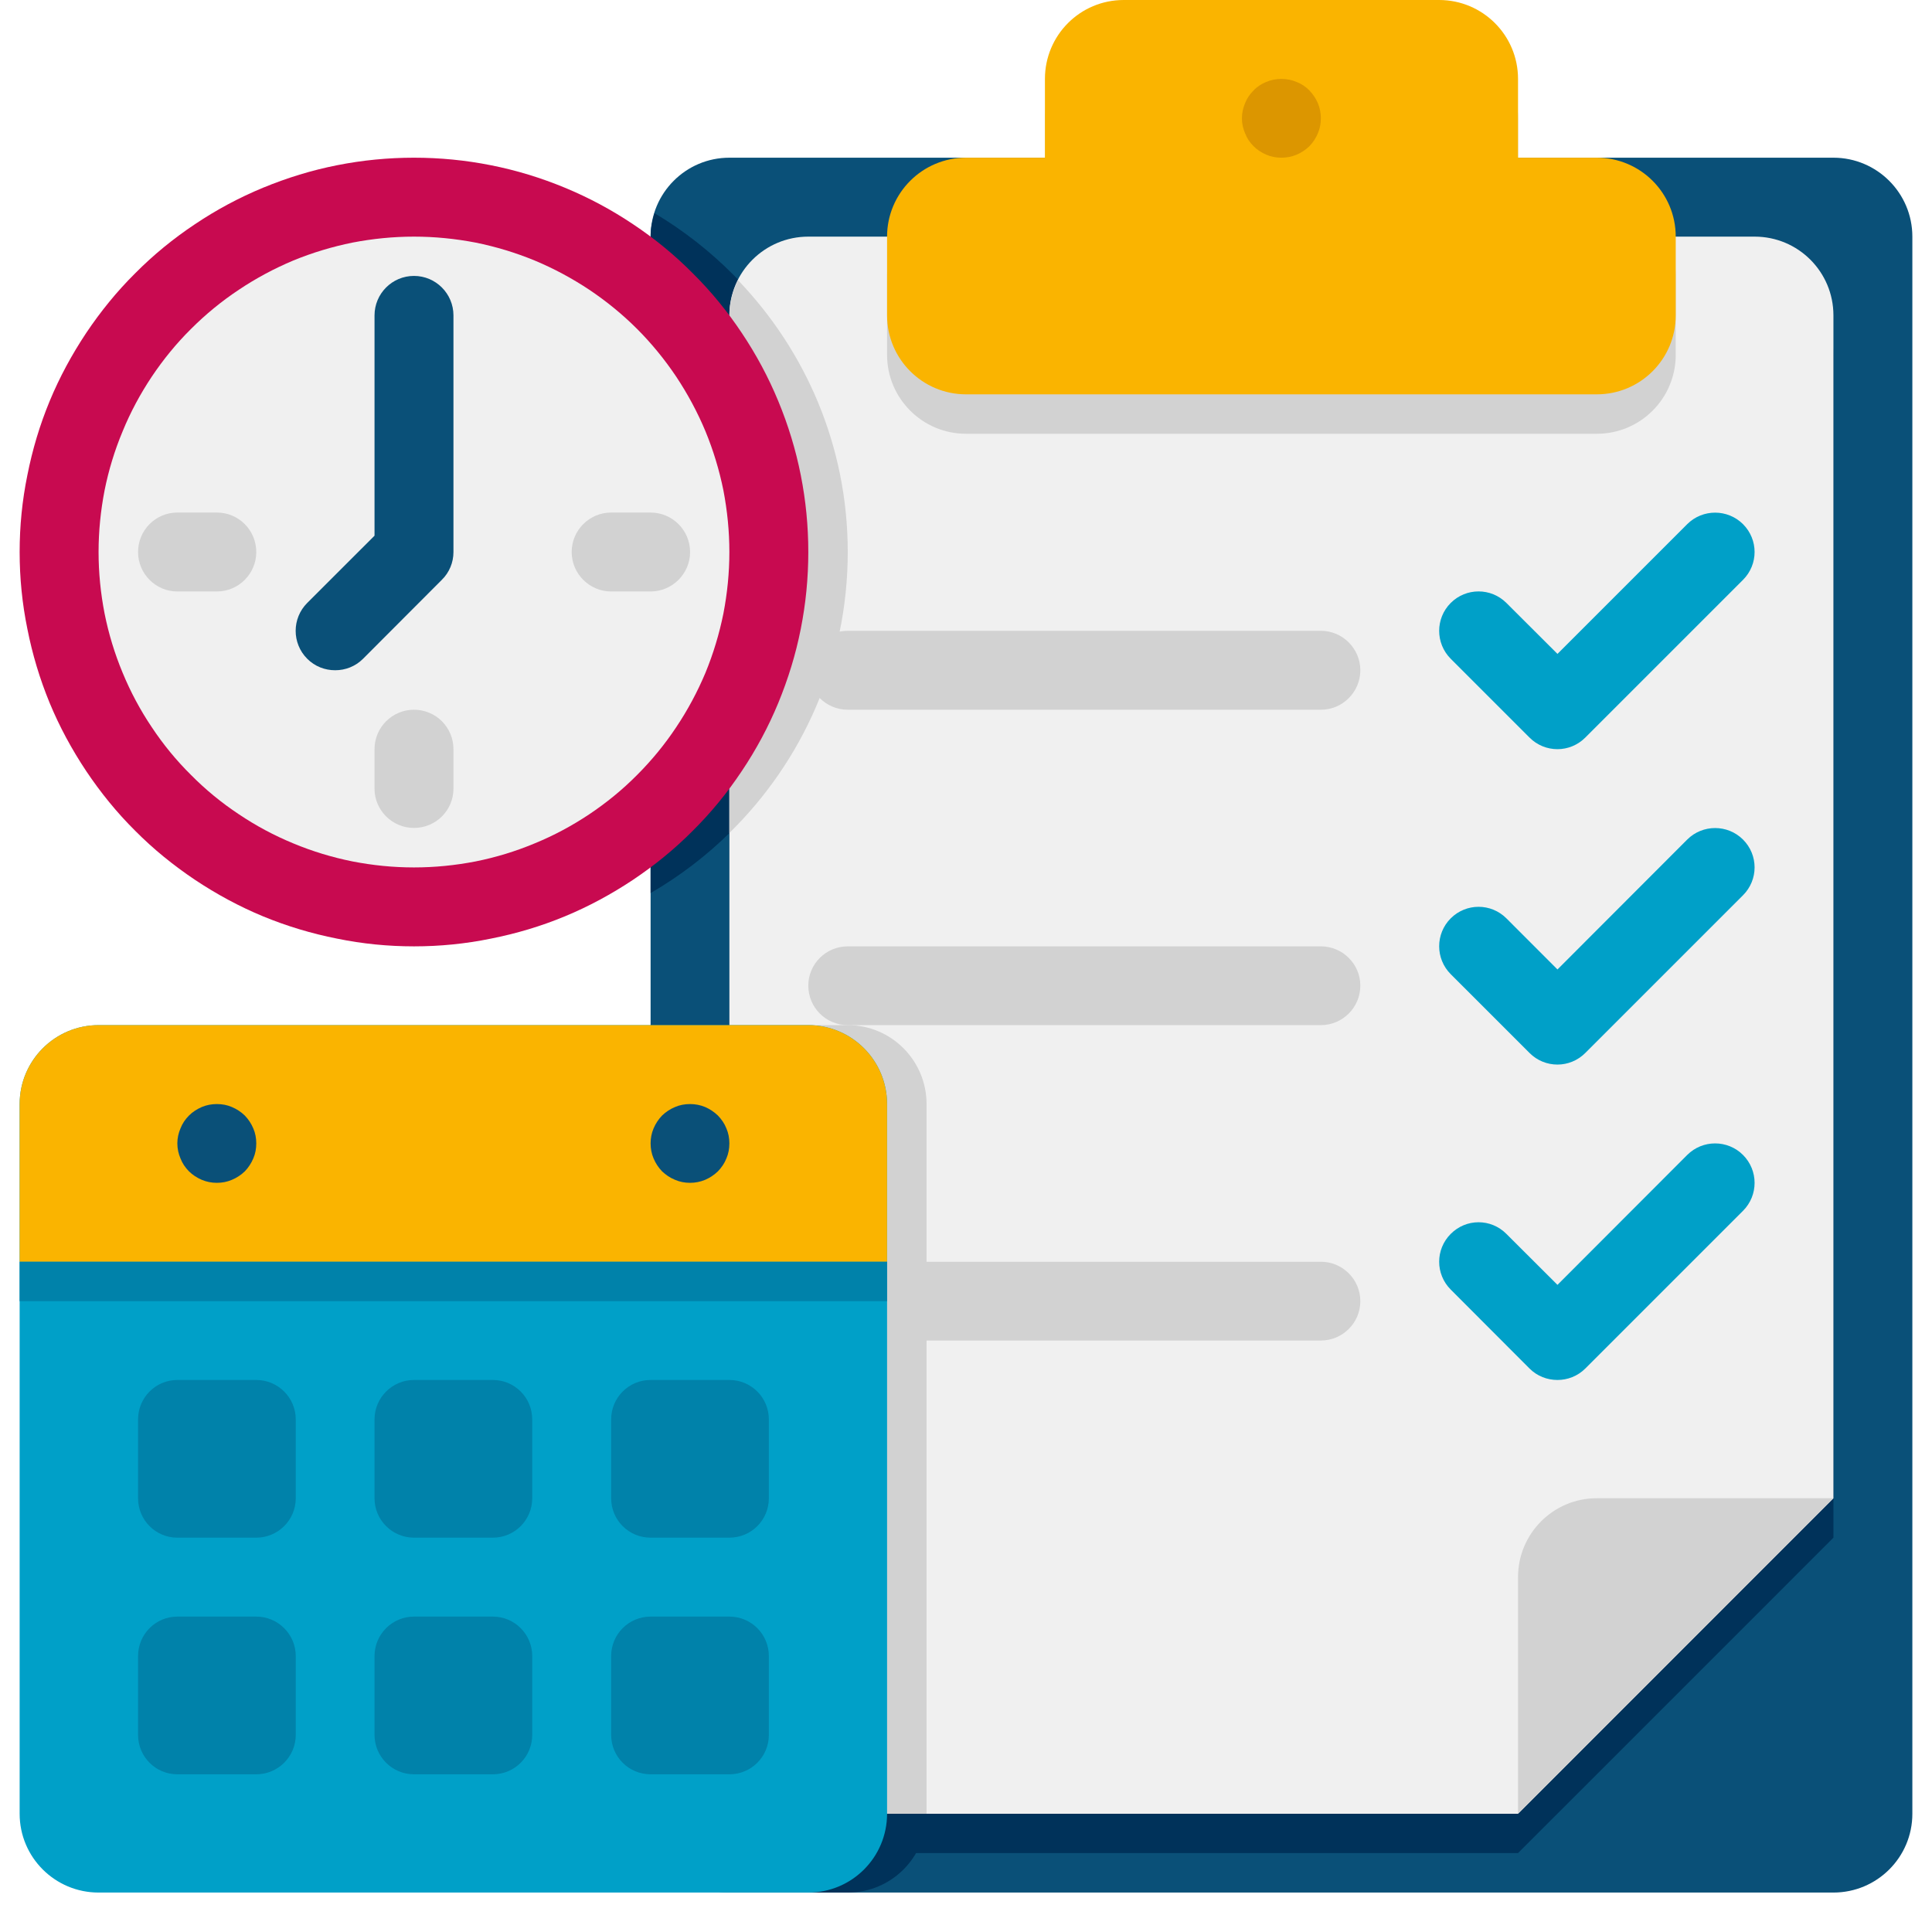 <svg xmlns="http://www.w3.org/2000/svg" xmlns:xlink="http://www.w3.org/1999/xlink" width="64" zoomAndPan="magnify" viewBox="0 0 48 48" height="64" preserveAspectRatio="xMidYMid meet" version="1.0"><defs><clipPath id="0cb976ee6a"><path d="M 16 3 L 47.508 3 L 47.508 47.02 L 16 47.02 Z M 16 3 " clip-rule="nonzero"/></clipPath><clipPath id="e6c0b5ea12"><path d="M 16 25 L 24 25 L 24 47.02 L 16 47.02 Z M 16 25 " clip-rule="nonzero"/></clipPath><clipPath id="b3f73ce4d7"><path d="M 0.488 3 L 21 3 L 21 24 L 0.488 24 Z M 0.488 3 " clip-rule="nonzero"/></clipPath><clipPath id="3612f2fac6"><path d="M 0.488 25 L 23 25 L 23 47.02 L 0.488 47.02 Z M 0.488 25 " clip-rule="nonzero"/></clipPath><clipPath id="8888fa8869"><path d="M 0.488 25 L 23 25 L 23 32 L 0.488 32 Z M 0.488 25 " clip-rule="nonzero"/></clipPath><clipPath id="e8dff7a9a5"><path d="M 0.488 31 L 23 31 L 23 33 L 0.488 33 Z M 0.488 31 " clip-rule="nonzero"/></clipPath></defs><g clip-path="url(#0cb976ee6a)"><path fill="#0a5078" d="M 18.121 47.02 L 45.551 47.02 C 46.633 47.02 47.512 46.145 47.512 45.062 L 47.512 5.879 C 47.512 4.797 46.633 3.918 45.551 3.918 L 18.121 3.918 C 17.039 3.918 16.164 4.797 16.164 5.879 L 16.164 45.062 C 16.164 46.145 17.039 47.02 18.121 47.02 Z M 18.121 47.02 " fill-opacity="1" fill-rule="nonzero"/></g><g clip-path="url(#e6c0b5ea12)"><path fill="#00325a" d="M 23.02 45.062 L 23.02 27.43 C 23.02 26.348 22.145 25.469 21.062 25.469 L 16.164 25.469 L 16.164 45.062 C 16.164 46.145 17.039 47.02 18.121 47.02 L 21.062 47.02 C 22.145 47.02 23.02 46.145 23.02 45.062 Z M 23.02 45.062 " fill-opacity="1" fill-rule="nonzero"/></g><path fill="#00325a" d="M 21.062 13.715 C 21.062 10.133 19.133 7.008 16.262 5.297 C 16.203 5.484 16.164 5.676 16.164 5.879 L 16.164 22.188 C 19.09 20.492 21.062 17.336 21.062 13.715 Z M 21.062 13.715 " fill-opacity="1" fill-rule="nonzero"/><path fill="#00325a" d="M 20.082 6.855 L 43.594 6.855 C 44.676 6.855 45.551 7.734 45.551 8.816 L 45.551 38.203 C 42.492 41.266 40.773 42.98 37.715 46.039 L 20.082 46.039 C 19 46.039 18.121 45.164 18.121 44.082 L 18.121 8.816 C 18.121 7.734 19 6.855 20.082 6.855 Z M 20.082 6.855 " fill-opacity="1" fill-rule="nonzero"/><path fill="#f0f0f0" d="M 20.082 5.879 L 43.594 5.879 C 44.676 5.879 45.551 6.754 45.551 7.836 L 45.551 37.223 C 42.492 40.285 40.773 42 37.715 45.062 L 20.082 45.062 C 19 45.062 18.121 44.184 18.121 43.102 L 18.121 7.836 C 18.121 6.754 19 5.879 20.082 5.879 Z M 20.082 5.879 " fill-opacity="1" fill-rule="nonzero"/><path fill="#d2d2d2" d="M 21.062 25.469 L 18.121 25.469 L 18.121 43.102 C 18.121 44.184 19 45.062 20.082 45.062 L 23.02 45.062 L 23.02 27.43 C 23.02 26.348 22.145 25.469 21.062 25.469 Z M 21.062 25.469 " fill-opacity="1" fill-rule="nonzero"/><path fill="#d2d2d2" d="M 18.121 7.836 L 18.121 20.695 C 19.934 18.918 21.062 16.453 21.062 13.715 C 21.062 11.09 20.02 8.719 18.336 6.961 C 18.203 7.227 18.121 7.52 18.121 7.836 Z M 18.121 7.836 " fill-opacity="1" fill-rule="nonzero"/><path fill="#d2d2d2" d="M 32.816 17.633 L 21.062 17.633 C 20.52 17.633 20.082 17.195 20.082 16.652 C 20.082 16.113 20.52 15.672 21.062 15.672 L 32.816 15.672 C 33.355 15.672 33.797 16.113 33.797 16.652 C 33.797 17.195 33.355 17.633 32.816 17.633 Z M 32.816 17.633 " fill-opacity="1" fill-rule="nonzero"/><path fill="#00a0c8" d="M 38.695 18.613 C 38.441 18.613 38.191 18.516 38 18.324 L 36.043 16.367 C 35.66 15.984 35.66 15.363 36.043 14.98 C 36.426 14.598 37.043 14.598 37.426 14.98 L 38.695 16.246 L 41.918 13.023 C 42.301 12.641 42.922 12.641 43.305 13.023 C 43.688 13.406 43.688 14.023 43.305 14.406 L 39.387 18.324 C 39.195 18.516 38.945 18.613 38.695 18.613 Z M 38.695 18.613 " fill-opacity="1" fill-rule="nonzero"/><path fill="#d2d2d2" d="M 32.816 25.469 L 21.062 25.469 C 20.52 25.469 20.082 25.031 20.082 24.488 C 20.082 23.949 20.52 23.512 21.062 23.512 L 32.816 23.512 C 33.355 23.512 33.797 23.949 33.797 24.488 C 33.797 25.031 33.355 25.469 32.816 25.469 Z M 32.816 25.469 " fill-opacity="1" fill-rule="nonzero"/><path fill="#00a0c8" d="M 38.695 26.449 C 38.441 26.449 38.191 26.352 38 26.16 L 36.043 24.203 C 35.66 23.82 35.66 23.199 36.043 22.816 C 36.426 22.434 37.043 22.434 37.426 22.816 L 38.695 24.086 L 41.918 20.859 C 42.301 20.477 42.922 20.477 43.305 20.859 C 43.688 21.242 43.688 21.859 43.305 22.242 L 39.387 26.16 C 39.195 26.352 38.945 26.449 38.695 26.449 Z M 38.695 26.449 " fill-opacity="1" fill-rule="nonzero"/><path fill="#d2d2d2" d="M 32.816 33.305 L 21.062 33.305 C 20.52 33.305 20.082 32.867 20.082 32.328 C 20.082 31.785 20.52 31.348 21.062 31.348 L 32.816 31.348 C 33.355 31.348 33.797 31.785 33.797 32.328 C 33.797 32.867 33.355 33.305 32.816 33.305 Z M 32.816 33.305 " fill-opacity="1" fill-rule="nonzero"/><path fill="#00a0c8" d="M 38.695 34.285 C 38.441 34.285 38.191 34.191 38 34 L 36.043 32.039 C 35.66 31.656 35.66 31.039 36.043 30.656 C 36.426 30.27 37.043 30.27 37.426 30.656 L 38.695 31.922 L 41.918 28.695 C 42.301 28.312 42.922 28.312 43.305 28.695 C 43.688 29.078 43.688 29.699 43.305 30.082 L 39.387 34 C 39.195 34.191 38.945 34.285 38.695 34.285 Z M 38.695 34.285 " fill-opacity="1" fill-rule="nonzero"/><path fill="#d2d2d2" d="M 45.551 37.223 L 39.672 37.223 C 38.59 37.223 37.715 38.102 37.715 39.184 L 37.715 45.062 Z M 45.551 37.223 " fill-opacity="1" fill-rule="nonzero"/><path fill="#d2d2d2" d="M 25.961 4.898 L 25.961 2.938 C 25.961 1.855 26.836 0.98 27.918 0.98 L 35.754 0.98 C 36.836 0.98 37.715 1.855 37.715 2.938 L 37.715 4.898 L 39.672 4.898 C 40.758 4.898 41.633 5.773 41.633 6.855 L 41.633 8.816 C 41.633 9.898 40.758 10.777 39.672 10.777 L 24 10.777 C 22.918 10.777 22.039 9.898 22.039 8.816 L 22.039 6.855 C 22.039 5.773 22.918 4.898 24 4.898 Z M 25.961 4.898 " fill-opacity="1" fill-rule="nonzero"/><path fill="#fab400" d="M 25.961 3.918 L 25.961 1.961 C 25.961 0.875 26.836 0 27.918 0 L 35.754 0 C 36.836 0 37.715 0.875 37.715 1.961 L 37.715 3.918 L 39.672 3.918 C 40.758 3.918 41.633 4.797 41.633 5.879 L 41.633 7.836 C 41.633 8.918 40.758 9.797 39.672 9.797 L 24 9.797 C 22.918 9.797 22.039 8.918 22.039 7.836 L 22.039 5.879 C 22.039 4.797 22.918 3.918 24 3.918 Z M 25.961 3.918 " fill-opacity="1" fill-rule="nonzero"/><path fill="#dc9600" d="M 32.816 2.938 C 32.816 3.07 32.793 3.195 32.742 3.312 C 32.691 3.434 32.621 3.539 32.531 3.633 C 32.438 3.723 32.332 3.793 32.211 3.844 C 32.09 3.895 31.965 3.918 31.836 3.918 C 31.707 3.918 31.582 3.895 31.461 3.844 C 31.344 3.793 31.234 3.723 31.145 3.633 C 31.051 3.539 30.98 3.434 30.934 3.312 C 30.883 3.195 30.855 3.07 30.855 2.938 C 30.855 2.809 30.883 2.684 30.934 2.562 C 30.98 2.445 31.051 2.34 31.145 2.246 C 31.234 2.152 31.344 2.082 31.461 2.035 C 31.582 1.984 31.707 1.961 31.836 1.961 C 31.965 1.961 32.09 1.984 32.211 2.035 C 32.332 2.082 32.438 2.152 32.531 2.246 C 32.621 2.34 32.691 2.445 32.742 2.562 C 32.793 2.684 32.816 2.809 32.816 2.938 Z M 32.816 2.938 " fill-opacity="1" fill-rule="nonzero"/><g clip-path="url(#b3f73ce4d7)"><path fill="#c80a50" d="M 20.082 13.715 C 20.082 14.359 20.02 14.996 19.895 15.625 C 19.77 16.258 19.582 16.867 19.336 17.465 C 19.09 18.059 18.789 18.621 18.43 19.156 C 18.074 19.691 17.668 20.188 17.211 20.641 C 16.758 21.098 16.262 21.5 15.727 21.859 C 15.191 22.215 14.629 22.52 14.035 22.766 C 13.441 23.012 12.828 23.195 12.195 23.32 C 11.566 23.449 10.93 23.512 10.285 23.512 C 9.641 23.512 9.004 23.449 8.375 23.32 C 7.742 23.195 7.133 23.012 6.535 22.766 C 5.941 22.52 5.379 22.215 4.844 21.859 C 4.309 21.5 3.812 21.098 3.359 20.641 C 2.902 20.188 2.5 19.691 2.141 19.156 C 1.785 18.621 1.48 18.059 1.234 17.465 C 0.988 16.867 0.805 16.258 0.68 15.625 C 0.551 14.996 0.488 14.359 0.488 13.715 C 0.488 13.07 0.551 12.434 0.68 11.805 C 0.805 11.172 0.988 10.559 1.234 9.965 C 1.48 9.371 1.785 8.809 2.141 8.273 C 2.5 7.738 2.902 7.242 3.359 6.789 C 3.812 6.332 4.309 5.926 4.844 5.57 C 5.379 5.211 5.941 4.91 6.535 4.664 C 7.133 4.418 7.742 4.23 8.375 4.105 C 9.004 3.98 9.641 3.918 10.285 3.918 C 10.93 3.918 11.566 3.98 12.195 4.105 C 12.828 4.23 13.441 4.418 14.035 4.664 C 14.629 4.91 15.191 5.211 15.727 5.57 C 16.262 5.926 16.758 6.332 17.211 6.789 C 17.668 7.242 18.074 7.738 18.43 8.273 C 18.789 8.809 19.09 9.371 19.336 9.965 C 19.582 10.559 19.77 11.172 19.895 11.805 C 20.02 12.434 20.082 13.07 20.082 13.715 Z M 20.082 13.715 " fill-opacity="1" fill-rule="nonzero"/></g><path fill="#f0f0f0" d="M 18.121 13.715 C 18.121 14.23 18.07 14.738 17.973 15.242 C 17.871 15.746 17.723 16.238 17.527 16.715 C 17.328 17.188 17.086 17.641 16.801 18.066 C 16.516 18.496 16.191 18.891 15.828 19.254 C 15.465 19.621 15.066 19.945 14.641 20.23 C 14.211 20.516 13.762 20.758 13.285 20.953 C 12.809 21.152 12.32 21.301 11.816 21.402 C 11.309 21.5 10.801 21.551 10.285 21.551 C 9.77 21.551 9.262 21.5 8.758 21.402 C 8.254 21.301 7.762 21.152 7.285 20.953 C 6.812 20.758 6.359 20.516 5.934 20.23 C 5.504 19.945 5.109 19.621 4.746 19.254 C 4.379 18.891 4.055 18.496 3.77 18.066 C 3.484 17.641 3.242 17.188 3.047 16.715 C 2.848 16.238 2.699 15.746 2.598 15.242 C 2.5 14.738 2.449 14.23 2.449 13.715 C 2.449 13.199 2.5 12.691 2.598 12.184 C 2.699 11.68 2.848 11.191 3.047 10.715 C 3.242 10.238 3.484 9.789 3.77 9.359 C 4.055 8.934 4.379 8.535 4.746 8.172 C 5.109 7.809 5.504 7.484 5.934 7.199 C 6.359 6.914 6.812 6.672 7.285 6.473 C 7.762 6.277 8.254 6.129 8.758 6.027 C 9.262 5.93 9.77 5.879 10.285 5.879 C 10.801 5.879 11.309 5.93 11.816 6.027 C 12.32 6.129 12.809 6.277 13.285 6.473 C 13.762 6.672 14.211 6.914 14.641 7.199 C 15.066 7.484 15.465 7.809 15.828 8.172 C 16.191 8.535 16.516 8.934 16.801 9.359 C 17.086 9.789 17.328 10.238 17.527 10.715 C 17.723 11.191 17.871 11.68 17.973 12.184 C 18.07 12.691 18.121 13.199 18.121 13.715 Z M 18.121 13.715 " fill-opacity="1" fill-rule="nonzero"/><g clip-path="url(#3612f2fac6)"><path fill="#00a0c8" d="M 20.082 47.02 L 2.449 47.02 C 1.367 47.02 0.488 46.145 0.488 45.062 L 0.488 27.43 C 0.488 26.348 1.367 25.469 2.449 25.469 L 20.082 25.469 C 21.164 25.469 22.039 26.348 22.039 27.43 L 22.039 45.062 C 22.039 46.145 21.164 47.02 20.082 47.02 Z M 20.082 47.02 " fill-opacity="1" fill-rule="nonzero"/></g><g clip-path="url(#8888fa8869)"><path fill="#fab400" d="M 22.039 31.348 L 0.488 31.348 L 0.488 27.43 C 0.488 26.348 1.367 25.469 2.449 25.469 L 20.082 25.469 C 21.164 25.469 22.039 26.348 22.039 27.43 Z M 22.039 31.348 " fill-opacity="1" fill-rule="nonzero"/></g><path fill="#0a5078" d="M 6.367 28.406 C 6.367 28.539 6.344 28.664 6.293 28.781 C 6.242 28.902 6.172 29.008 6.082 29.102 C 5.988 29.191 5.883 29.262 5.762 29.312 C 5.645 29.363 5.52 29.387 5.387 29.387 C 5.258 29.387 5.133 29.363 5.012 29.312 C 4.895 29.262 4.785 29.191 4.695 29.102 C 4.602 29.008 4.531 28.902 4.484 28.781 C 4.434 28.664 4.406 28.539 4.406 28.406 C 4.406 28.277 4.434 28.152 4.484 28.035 C 4.531 27.914 4.602 27.809 4.695 27.715 C 4.785 27.625 4.895 27.555 5.012 27.504 C 5.133 27.453 5.258 27.43 5.387 27.43 C 5.52 27.43 5.645 27.453 5.762 27.504 C 5.883 27.555 5.988 27.625 6.082 27.715 C 6.172 27.809 6.242 27.914 6.293 28.035 C 6.344 28.152 6.367 28.277 6.367 28.406 Z M 6.367 28.406 " fill-opacity="1" fill-rule="nonzero"/><path fill="#0a5078" d="M 18.121 28.406 C 18.121 28.539 18.098 28.664 18.047 28.781 C 18 28.902 17.926 29.008 17.836 29.102 C 17.742 29.191 17.637 29.262 17.52 29.312 C 17.398 29.363 17.273 29.387 17.145 29.387 C 17.012 29.387 16.887 29.363 16.77 29.312 C 16.648 29.262 16.543 29.191 16.449 29.102 C 16.359 29.008 16.289 28.902 16.238 28.781 C 16.188 28.664 16.164 28.539 16.164 28.406 C 16.164 28.277 16.188 28.152 16.238 28.035 C 16.289 27.914 16.359 27.809 16.449 27.715 C 16.543 27.625 16.648 27.555 16.77 27.504 C 16.887 27.453 17.012 27.43 17.145 27.43 C 17.273 27.43 17.398 27.453 17.52 27.504 C 17.637 27.555 17.742 27.625 17.836 27.715 C 17.926 27.809 18 27.914 18.047 28.035 C 18.098 28.152 18.121 28.277 18.121 28.406 Z M 18.121 28.406 " fill-opacity="1" fill-rule="nonzero"/><path fill="#0082aa" d="M 6.367 38.203 L 4.406 38.203 C 3.867 38.203 3.43 37.766 3.43 37.223 L 3.43 35.266 C 3.43 34.723 3.867 34.285 4.406 34.285 L 6.367 34.285 C 6.906 34.285 7.348 34.723 7.348 35.266 L 7.348 37.223 C 7.348 37.766 6.906 38.203 6.367 38.203 Z M 6.367 38.203 " fill-opacity="1" fill-rule="nonzero"/><path fill="#0082aa" d="M 12.246 38.203 L 10.285 38.203 C 9.746 38.203 9.305 37.766 9.305 37.223 L 9.305 35.266 C 9.305 34.723 9.746 34.285 10.285 34.285 L 12.246 34.285 C 12.785 34.285 13.223 34.723 13.223 35.266 L 13.223 37.223 C 13.223 37.766 12.785 38.203 12.246 38.203 Z M 12.246 38.203 " fill-opacity="1" fill-rule="nonzero"/><path fill="#0082aa" d="M 18.121 38.203 L 16.164 38.203 C 15.621 38.203 15.184 37.766 15.184 37.223 L 15.184 35.266 C 15.184 34.723 15.621 34.285 16.164 34.285 L 18.121 34.285 C 18.664 34.285 19.102 34.723 19.102 35.266 L 19.102 37.223 C 19.102 37.766 18.664 38.203 18.121 38.203 Z M 18.121 38.203 " fill-opacity="1" fill-rule="nonzero"/><path fill="#0082aa" d="M 6.367 44.082 L 4.406 44.082 C 3.867 44.082 3.43 43.645 3.43 43.102 L 3.43 41.145 C 3.43 40.602 3.867 40.164 4.406 40.164 L 6.367 40.164 C 6.906 40.164 7.348 40.602 7.348 41.145 L 7.348 43.102 C 7.348 43.645 6.906 44.082 6.367 44.082 Z M 6.367 44.082 " fill-opacity="1" fill-rule="nonzero"/><path fill="#0082aa" d="M 12.246 44.082 L 10.285 44.082 C 9.746 44.082 9.305 43.645 9.305 43.102 L 9.305 41.145 C 9.305 40.602 9.746 40.164 10.285 40.164 L 12.246 40.164 C 12.785 40.164 13.223 40.602 13.223 41.145 L 13.223 43.102 C 13.223 43.645 12.785 44.082 12.246 44.082 Z M 12.246 44.082 " fill-opacity="1" fill-rule="nonzero"/><path fill="#0082aa" d="M 18.121 44.082 L 16.164 44.082 C 15.621 44.082 15.184 43.645 15.184 43.102 L 15.184 41.145 C 15.184 40.602 15.621 40.164 16.164 40.164 L 18.121 40.164 C 18.664 40.164 19.102 40.602 19.102 41.145 L 19.102 43.102 C 19.102 43.645 18.664 44.082 18.121 44.082 Z M 18.121 44.082 " fill-opacity="1" fill-rule="nonzero"/><g clip-path="url(#e8dff7a9a5)"><path fill="#0082aa" d="M 0.488 31.348 L 22.039 31.348 L 22.039 32.328 L 0.488 32.328 Z M 0.488 31.348 " fill-opacity="1" fill-rule="nonzero"/></g><path fill="#0a5078" d="M 8.328 16.652 C 8.074 16.652 7.824 16.559 7.633 16.367 C 7.25 15.984 7.25 15.363 7.633 14.98 L 9.305 13.309 L 9.305 7.836 C 9.305 7.297 9.742 6.855 10.285 6.855 C 10.828 6.855 11.266 7.297 11.266 7.836 L 11.266 13.715 C 11.266 13.973 11.164 14.223 10.977 14.406 L 9.02 16.367 C 8.828 16.559 8.578 16.652 8.328 16.652 Z M 8.328 16.652 " fill-opacity="1" fill-rule="nonzero"/><path fill="#d2d2d2" d="M 5.387 14.695 L 4.406 14.695 C 3.867 14.695 3.43 14.254 3.43 13.715 C 3.43 13.172 3.867 12.734 4.406 12.734 L 5.387 12.734 C 5.93 12.734 6.367 13.172 6.367 13.715 C 6.367 14.254 5.93 14.695 5.387 14.695 Z M 5.387 14.695 " fill-opacity="1" fill-rule="nonzero"/><path fill="#d2d2d2" d="M 11.266 18.613 L 11.266 19.594 C 11.266 20.133 10.828 20.57 10.285 20.57 C 9.746 20.57 9.305 20.133 9.305 19.594 L 9.305 18.613 C 9.305 18.07 9.746 17.633 10.285 17.633 C 10.828 17.633 11.266 18.07 11.266 18.613 Z M 11.266 18.613 " fill-opacity="1" fill-rule="nonzero"/><path fill="#d2d2d2" d="M 16.164 14.695 L 15.184 14.695 C 14.645 14.695 14.203 14.254 14.203 13.715 C 14.203 13.172 14.645 12.734 15.184 12.734 L 16.164 12.734 C 16.703 12.734 17.145 13.172 17.145 13.715 C 17.145 14.254 16.703 14.695 16.164 14.695 Z M 16.164 14.695 " fill-opacity="1" fill-rule="nonzero"/></svg>